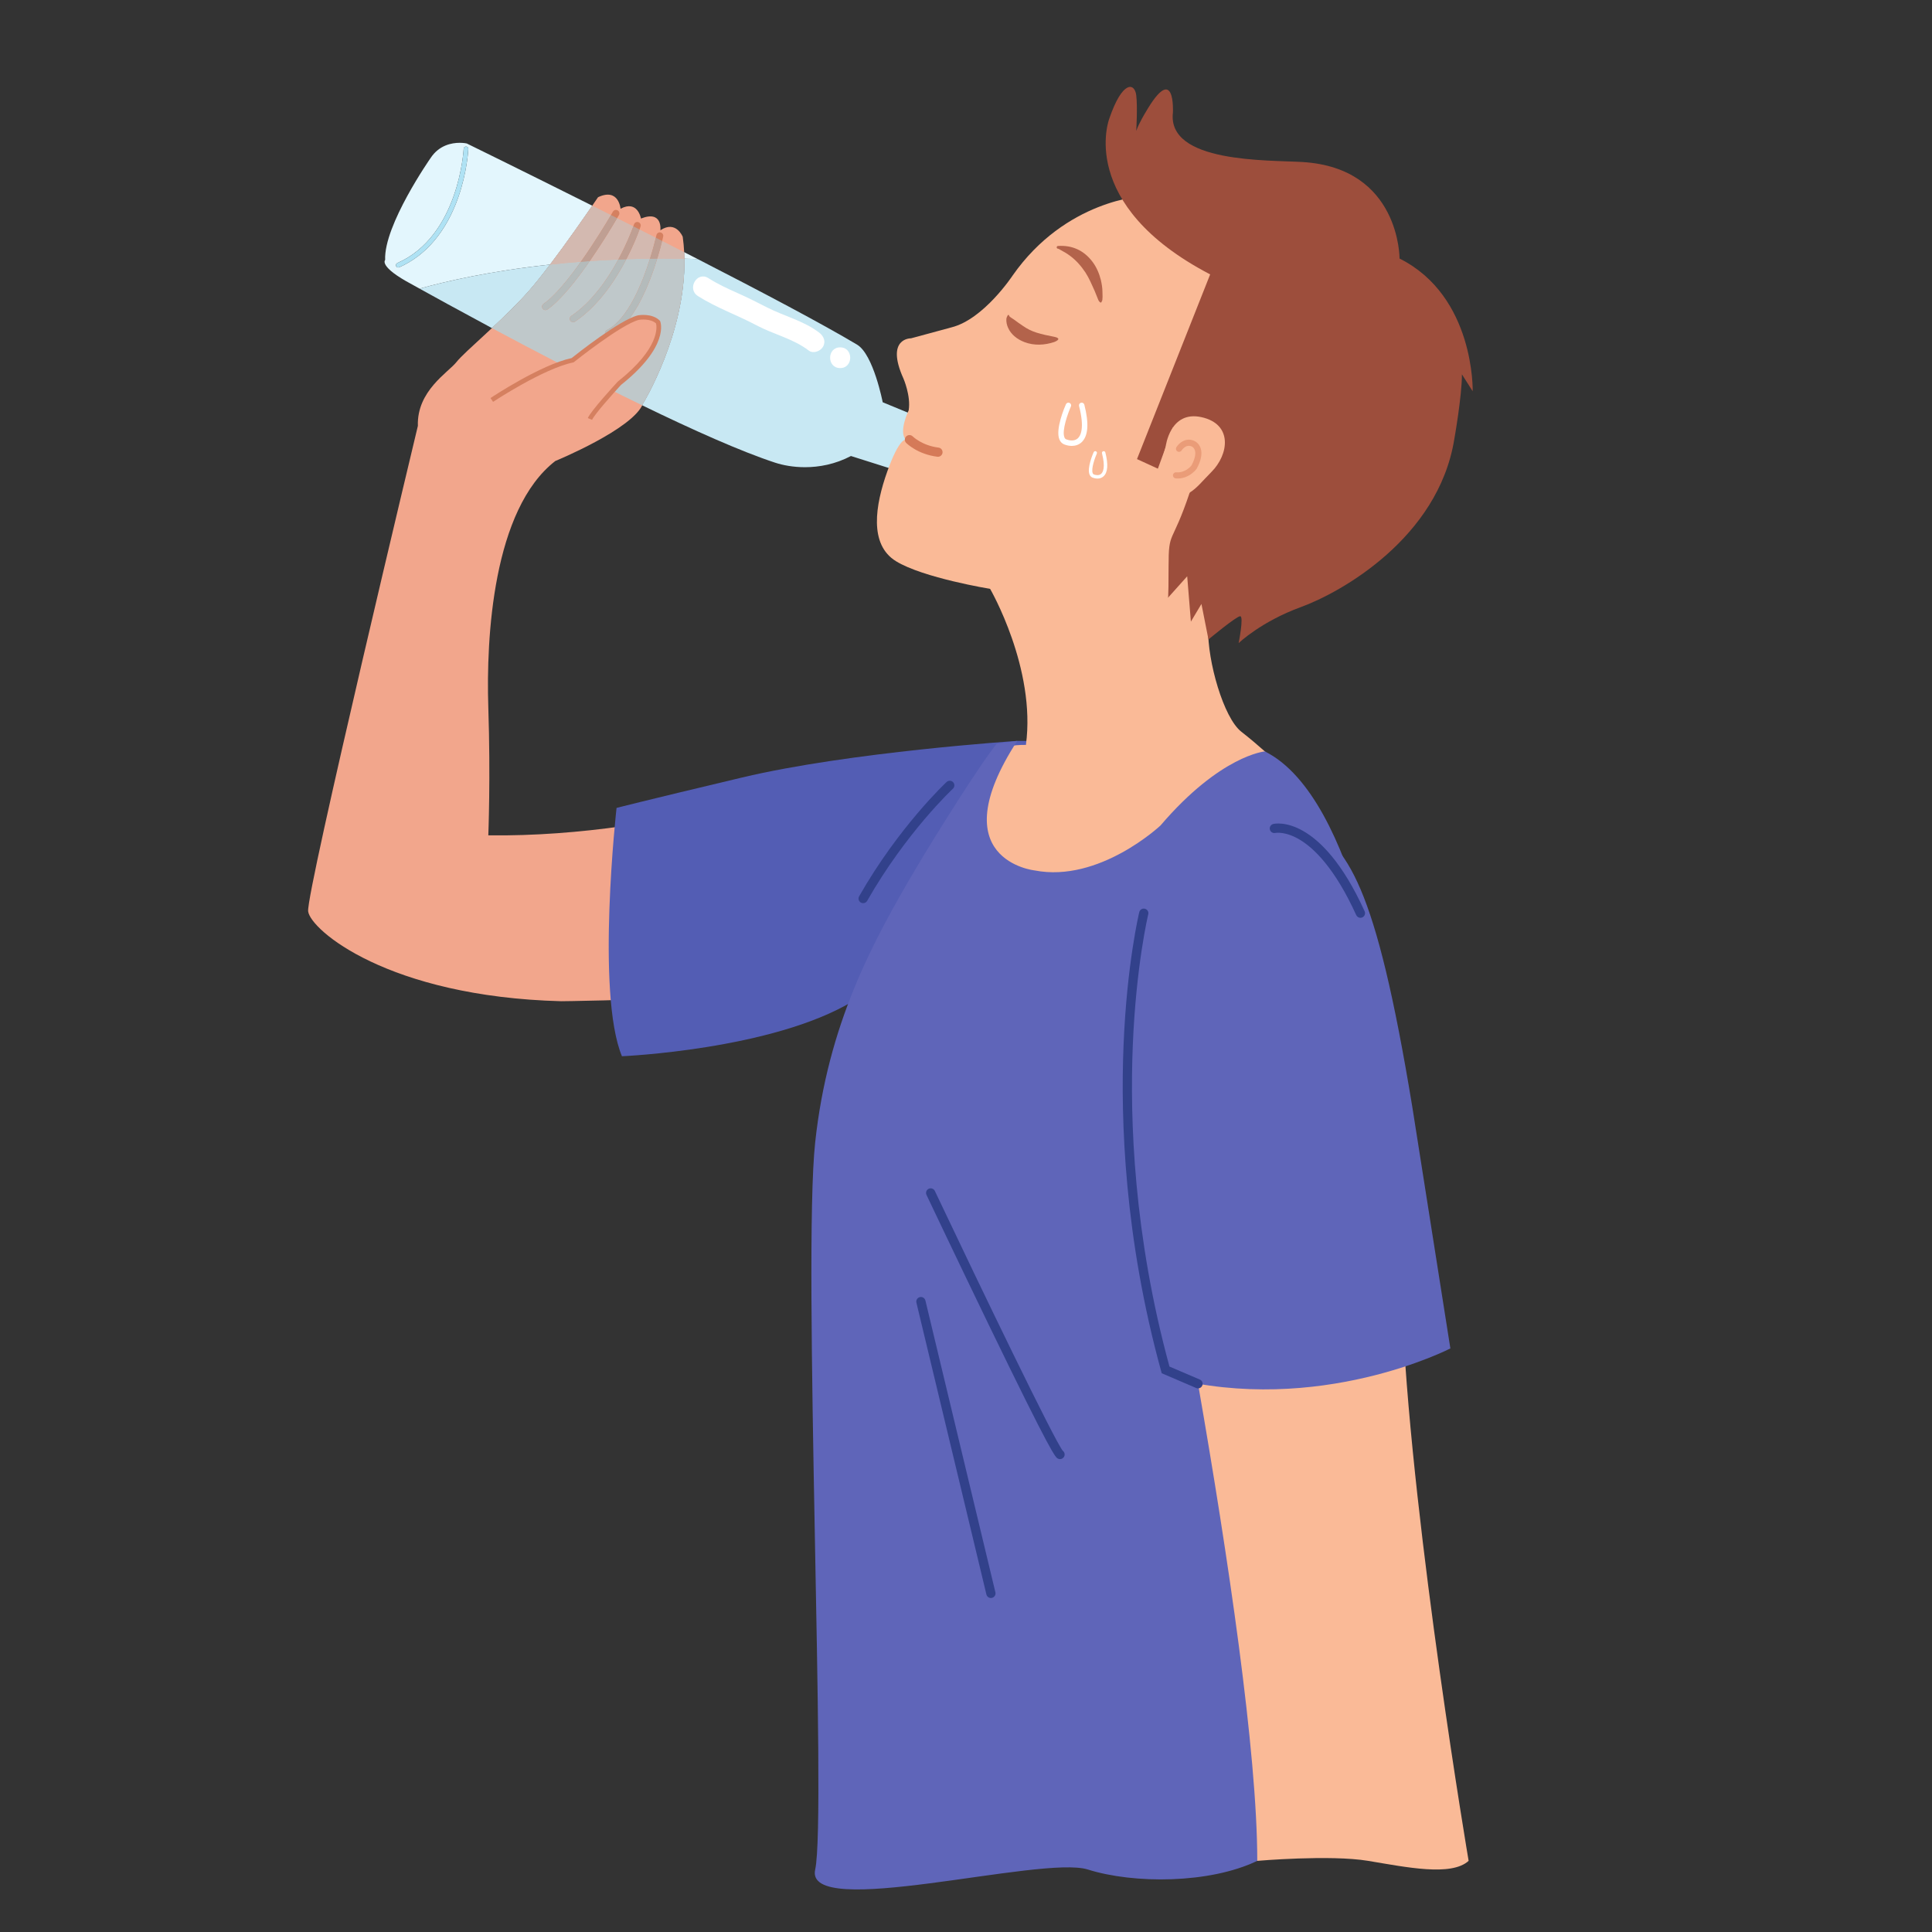 <svg xmlns="http://www.w3.org/2000/svg" xmlns:xlink="http://www.w3.org/1999/xlink" width="500" zoomAndPan="magnify" viewBox="0 0 375 375" height="500" preserveAspectRatio="xMidYMid meet" version="1.0"><rect x="0" y="0" width="375" height="375" fill="#333333" stroke="none"/><defs><clipPath id="d531132e75"><path d="M 59.371 37 L 196 37 L 196 195 L 59.371 195 Z M 59.371 37 " clip-rule="nonzero"/></clipPath><clipPath id="eb58de125f"><path d="M 214.355 16.875 L 285.848 16.875 L 285.848 125 L 214.355 125 Z M 214.355 16.875 " clip-rule="nonzero"/></clipPath><clipPath id="0cdfa9bc34"><path d="M 157.145 143.68 L 269.184 143.68 L 269.184 366.738 L 157.145 366.738 Z M 157.145 143.68 " clip-rule="nonzero"/></clipPath><clipPath id="91da4b5afe"><path d="M 219 156 L 285.871 156 L 285.871 363 L 219 363 Z M 219 156 " clip-rule="nonzero"/></clipPath></defs><g clip-path="url(#d531132e75)"><path fill="#f2a68c" d="M 195.141 145.695 C 195.141 145.695 172.285 145.324 164.203 149.57 C 164.203 149.57 130.871 162.59 94.781 162.141 C 94.781 162.141 95.23 150.961 94.781 137.324 C 94.336 123.688 95.68 98.871 107.785 89.48 C 107.785 89.48 123.023 83.219 124.82 78.301 C 124.82 78.301 134.758 62.055 132.516 45.957 C 132.516 45.957 131.207 42.68 128.18 44.691 C 128.18 44.691 128.676 40.742 124.414 42.418 C 124.414 42.418 123.773 38.727 120.449 40.52 C 120.449 40.52 120.113 36.379 116.078 38.281 C 116.078 38.281 107.559 50.914 102.629 56.504 C 97.695 62.094 90.188 68.242 88.617 70.254 C 87.047 72.266 80.883 75.84 81.109 82.66 C 81.109 82.66 59.367 173.32 59.812 176.895 C 60.262 180.477 75.281 193.441 108.902 194.336 C 108.902 194.336 160.91 193.891 171.891 188.074 L 195.141 145.695 " fill-opacity="1" fill-rule="nonzero"/></g><path fill="#d58060" d="M 105.879 60.191 C 105.664 60.191 105.457 60.09 105.324 59.902 C 105.113 59.598 105.188 59.18 105.496 58.969 C 110.801 55.297 118.887 41.219 118.969 41.078 C 119.152 40.758 119.562 40.645 119.883 40.828 C 120.207 41.012 120.32 41.422 120.137 41.742 C 119.797 42.332 111.812 56.23 106.262 60.074 C 106.145 60.152 106.012 60.191 105.879 60.191 " fill-opacity="1" fill-rule="nonzero"/><path fill="#d58060" d="M 111.258 62.539 C 111.043 62.539 110.828 62.438 110.699 62.246 C 110.492 61.938 110.574 61.52 110.883 61.312 C 118.883 55.918 123.02 43.672 123.062 43.547 C 123.176 43.195 123.555 43.008 123.91 43.121 C 124.262 43.238 124.453 43.617 124.336 43.969 C 124.164 44.488 120.023 56.773 111.633 62.422 C 111.52 62.5 111.387 62.539 111.258 62.539 " fill-opacity="1" fill-rule="nonzero"/><path fill="#d58060" d="M 118.094 65.332 C 117.848 65.332 117.613 65.199 117.492 64.969 C 117.328 64.637 117.457 64.234 117.789 64.066 C 124.043 60.895 127.379 45.781 127.414 45.629 C 127.488 45.266 127.848 45.039 128.211 45.113 C 128.574 45.195 128.805 45.551 128.727 45.914 C 128.586 46.559 125.219 61.805 118.398 65.262 C 118.301 65.309 118.195 65.332 118.094 65.332 " fill-opacity="1" fill-rule="nonzero"/><path fill="#e3f6fd" d="M 177.555 82.594 C 177.559 81.805 177.43 81.078 177.121 80.465 L 171.332 78.078 C 171.332 78.078 169.539 68.801 166.363 66.898 C 159.73 62.93 147.836 56.648 135.406 50.277 C 134.543 50.254 133.688 50.234 132.84 50.219 C 132.832 49.793 132.816 49.367 132.797 48.941 C 133.668 49.387 134.539 49.832 135.406 50.277 C 147.836 56.648 159.73 62.93 166.363 66.898 C 169.539 68.801 171.332 78.078 171.332 78.078 L 177.121 80.465 C 177.43 81.078 177.559 81.805 177.555 82.594 M 81.445 56.027 L 81.441 56.027 C 80.5 55.504 79.988 55.215 79.988 55.215 C 73.414 51.734 74.758 50.465 74.758 50.465 C 74.457 43.719 83.574 30.68 83.574 30.68 C 85.227 28.16 87.699 27.719 89.227 27.719 C 90.047 27.719 90.598 27.848 90.598 27.848 C 90.598 27.848 101.312 33.09 114.957 39.926 C 113.27 42.383 109.934 47.172 106.766 51.355 C 95.02 52.621 86.375 54.648 81.445 56.027 M 90.453 28.445 C 90.207 28.445 90.012 28.629 90 28.871 C 89.992 29.039 89.117 45.801 77.117 51.062 C 76.891 51.164 76.789 51.426 76.887 51.652 C 76.961 51.82 77.125 51.918 77.297 51.918 C 77.359 51.918 77.418 51.906 77.48 51.883 C 82.668 49.605 86.633 44.906 88.949 38.289 C 90.688 33.32 90.891 29.09 90.898 28.91 C 90.906 28.664 90.715 28.453 90.469 28.445 C 90.461 28.445 90.457 28.445 90.453 28.445 " fill-opacity="1" fill-rule="nonzero"/><path fill="#d3b9b0" d="M 106.766 51.355 C 109.934 47.172 113.27 42.383 114.957 39.926 C 116.145 40.52 117.352 41.125 118.582 41.742 C 117.695 43.242 115.395 47.059 112.738 50.801 C 110.668 50.961 108.676 51.148 106.766 51.355 M 114.477 50.676 C 116.938 47.129 118.984 43.715 119.785 42.348 C 120.82 42.867 121.871 43.398 122.926 43.93 C 122.586 44.867 121.605 47.406 120.004 50.371 C 118.105 50.449 116.262 50.555 114.477 50.676 M 121.578 50.312 C 122.922 47.727 123.773 45.547 124.137 44.543 C 125.184 45.07 126.234 45.605 127.293 46.141 C 127.113 46.883 126.734 48.375 126.16 50.203 C 124.602 50.223 123.074 50.262 121.578 50.312 M 132.84 50.219 C 131.531 50.195 130.242 50.184 128.973 50.184 C 128.508 50.184 128.043 50.188 127.582 50.188 C 128.027 48.738 128.34 47.531 128.527 46.77 C 129.949 47.488 131.375 48.215 132.797 48.941 C 132.816 49.367 132.832 49.793 132.84 50.219 " fill-opacity="1" fill-rule="nonzero"/><path fill="#bf9f93" d="M 112.738 50.801 C 115.395 47.059 117.695 43.242 118.582 41.742 C 118.98 41.945 119.383 42.145 119.785 42.348 C 118.984 43.715 116.938 47.129 114.477 50.676 C 113.891 50.715 113.309 50.758 112.738 50.801 " fill-opacity="1" fill-rule="nonzero"/><path fill="#bf9f93" d="M 120.004 50.371 C 121.605 47.406 122.586 44.867 122.926 43.93 C 123.328 44.133 123.73 44.34 124.137 44.543 C 123.773 45.547 122.922 47.727 121.578 50.312 C 121.047 50.328 120.523 50.348 120.004 50.371 " fill-opacity="1" fill-rule="nonzero"/><path fill="#bf9f93" d="M 126.16 50.203 C 126.734 48.375 127.113 46.883 127.293 46.141 C 127.703 46.352 128.117 46.559 128.527 46.77 C 128.34 47.531 128.027 48.738 127.582 50.188 C 127.105 50.191 126.629 50.195 126.16 50.203 " fill-opacity="1" fill-rule="nonzero"/><path fill="#c8e8f3" d="M 174.582 91.492 L 165.168 88.512 C 162.082 90.133 158.961 90.684 156.238 90.684 C 153.953 90.684 151.949 90.293 150.484 89.816 C 143.844 87.641 134.441 83.434 124.656 78.676 C 124.719 78.551 124.773 78.426 124.82 78.301 C 124.82 78.301 133.078 64.801 132.84 50.219 C 133.688 50.234 134.543 50.254 135.406 50.277 C 147.836 56.648 159.73 62.93 166.363 66.898 C 169.539 68.801 171.332 78.078 171.332 78.078 L 177.121 80.465 C 177.43 81.078 177.559 81.805 177.555 82.594 C 177.555 86.379 174.582 91.492 174.582 91.492 M 95.48 63.68 C 88.941 60.172 83.824 57.348 81.445 56.027 C 86.375 54.648 95.02 52.621 106.766 51.355 C 105.289 53.305 103.848 55.117 102.629 56.504 C 100.496 58.918 97.887 61.434 95.48 63.68 " fill-opacity="1" fill-rule="nonzero"/><path fill="#bfc8ca" d="M 124.656 78.676 C 114.441 73.707 103.809 68.141 95.48 63.68 C 97.887 61.434 100.496 58.918 102.629 56.504 C 103.848 55.117 105.289 53.305 106.766 51.355 C 108.676 51.148 110.668 50.961 112.738 50.801 C 110.355 54.156 107.688 57.453 105.496 58.969 C 105.188 59.18 105.113 59.598 105.324 59.902 C 105.457 60.09 105.664 60.191 105.879 60.191 C 106.012 60.191 106.145 60.152 106.262 60.074 C 108.812 58.305 111.875 54.418 114.477 50.676 C 116.262 50.555 118.105 50.449 120.004 50.371 C 117.961 54.141 114.91 58.598 110.883 61.312 C 110.574 61.52 110.492 61.938 110.699 62.246 C 110.828 62.438 111.043 62.539 111.258 62.539 C 111.387 62.539 111.52 62.5 111.633 62.422 C 116.184 59.359 119.484 54.344 121.578 50.312 C 123.074 50.262 124.602 50.223 126.16 50.203 C 124.66 54.965 121.836 62.012 117.789 64.066 C 117.457 64.234 117.328 64.637 117.492 64.969 C 117.613 65.199 117.848 65.332 118.094 65.332 C 118.195 65.332 118.301 65.309 118.398 65.262 C 123.023 62.914 126.062 55.148 127.582 50.188 C 128.043 50.188 128.508 50.184 128.973 50.184 C 130.242 50.184 131.531 50.195 132.84 50.219 C 133.078 64.801 124.82 78.301 124.82 78.301 C 124.773 78.426 124.719 78.551 124.656 78.676 " fill-opacity="1" fill-rule="nonzero"/><path fill="#b4bbbb" d="M 105.879 60.191 C 105.664 60.191 105.457 60.09 105.324 59.902 C 105.113 59.598 105.188 59.18 105.496 58.969 C 107.688 57.453 110.355 54.156 112.738 50.801 C 113.309 50.758 113.891 50.715 114.477 50.676 C 111.875 54.418 108.812 58.305 106.262 60.074 C 106.145 60.152 106.012 60.191 105.879 60.191 " fill-opacity="1" fill-rule="nonzero"/><path fill="#b4bbbb" d="M 111.258 62.539 C 111.043 62.539 110.828 62.438 110.699 62.246 C 110.492 61.938 110.574 61.52 110.883 61.312 C 114.91 58.598 117.961 54.141 120.004 50.371 C 120.523 50.348 121.047 50.328 121.578 50.312 C 119.484 54.344 116.184 59.359 111.633 62.422 C 111.52 62.5 111.387 62.539 111.258 62.539 " fill-opacity="1" fill-rule="nonzero"/><path fill="#b4bbbb" d="M 118.094 65.332 C 117.848 65.332 117.613 65.199 117.492 64.969 C 117.328 64.637 117.457 64.234 117.789 64.066 C 121.836 62.012 124.66 54.965 126.16 50.203 C 126.629 50.195 127.105 50.191 127.582 50.188 C 126.062 55.148 123.023 62.914 118.398 65.262 C 118.301 65.309 118.195 65.332 118.094 65.332 " fill-opacity="1" fill-rule="nonzero"/><path fill="#f2a68c" d="M 127.734 62.539 C 126.387 61.199 123.922 61.645 123.922 61.645 C 120.336 62.539 111.145 69.918 111.145 69.918 C 105.207 71.145 95.453 77.629 95.453 77.629 L 114.508 81.32 C 115.07 79.977 120.223 74.391 120.223 74.391 C 129.527 67.012 127.734 62.539 127.734 62.539 " fill-opacity="1" fill-rule="nonzero"/><path fill="#d58060" d="M 114.922 81.492 L 114.094 81.148 C 114.668 79.773 119.359 74.664 119.895 74.086 L 119.945 74.039 C 128.133 67.543 127.492 63.402 127.34 62.781 C 126.203 61.754 124.195 62.055 124.016 62.082 C 120.555 62.961 111.52 70.191 111.426 70.266 L 111.344 70.332 L 111.238 70.355 C 105.449 71.555 95.801 77.938 95.703 78 L 95.207 77.258 C 95.605 76.992 104.984 70.785 110.949 69.504 C 111.941 68.711 120.316 62.082 123.812 61.211 L 123.844 61.203 C 123.953 61.184 126.555 60.734 128.051 62.223 L 128.117 62.289 L 128.148 62.371 C 128.227 62.566 129.953 67.23 120.531 74.719 C 119.094 76.277 115.355 80.457 114.922 81.492 " fill-opacity="1" fill-rule="nonzero"/><path fill="#535db4" d="M 197.445 143.809 C 197.445 143.809 164.957 145.934 144.031 150.914 C 123.707 155.746 119.672 156.82 119.672 156.82 C 119.672 156.82 115.637 192.793 120.719 205.016 C 120.719 205.016 149.859 203.777 165.551 194.336 C 165.551 194.336 194.906 146.84 201.863 143.809 L 197.445 143.809 " fill-opacity="1" fill-rule="nonzero"/><path fill="#afe2f4" d="M 77.297 51.918 C 77.125 51.918 76.961 51.82 76.887 51.652 C 76.789 51.426 76.891 51.164 77.117 51.062 C 89.117 45.801 89.992 29.039 90 28.871 C 90.012 28.629 90.207 28.445 90.453 28.445 C 90.457 28.445 90.461 28.445 90.469 28.445 C 90.715 28.453 90.906 28.664 90.898 28.91 C 90.891 29.09 90.688 33.32 88.949 38.289 C 86.633 44.906 82.668 49.605 77.48 51.883 C 77.418 51.906 77.359 51.918 77.297 51.918 " fill-opacity="1" fill-rule="nonzero"/><path fill="#ffffff" d="M 159.012 64.566 C 155.996 62.262 152.195 61.363 148.855 59.656 C 146.961 58.691 145.094 57.738 143.148 56.879 C 141.207 56.016 139.285 55.125 137.492 53.984 C 135.293 52.582 133.273 56.066 135.457 57.457 C 139.023 59.73 143.09 61.148 146.816 63.133 C 150.141 64.902 153.945 65.727 156.977 68.039 C 157.852 68.707 159.23 68.176 159.738 67.316 C 160.344 66.281 159.883 65.23 159.012 64.566 " fill-opacity="1" fill-rule="nonzero"/><path fill="#ffffff" d="M 163.078 67.422 C 160.473 67.422 160.473 71.445 163.078 71.445 C 165.676 71.445 165.676 67.422 163.078 67.422 " fill-opacity="1" fill-rule="nonzero"/><path fill="#faba97" d="M 221.879 38.059 C 221.879 38.059 206.863 38.727 196.547 53.484 C 196.547 53.484 190.945 61.98 184.668 63.543 L 176.824 65.668 C 176.824 65.668 171.781 65.559 175.367 73.496 C 175.367 73.496 176.824 76.848 176.375 79.645 C 176.375 79.645 174.359 83.777 175.816 85.344 C 175.816 85.344 174.582 84.895 172.227 91.492 C 169.875 98.086 168.641 105.688 173.91 108.93 C 179.18 112.172 192.18 114.297 192.18 114.297 C 192.18 114.297 201.137 129.734 199.129 144.59 C 199.129 144.59 193.496 144.328 192.449 147.035 C 190.773 151.383 181.242 191.75 225.773 161.793 C 232.152 157.504 237.797 146.043 247.359 147.535 C 247.359 147.535 244.371 144.703 240.934 142.02 C 237.496 139.336 234.355 128.309 234.508 122.047 C 234.508 122.047 241.828 70.254 235.777 50.129 C 235.777 50.129 226.363 40.742 221.879 38.059 " fill-opacity="1" fill-rule="nonzero"/><path fill="#b3634b" d="M 205.379 47.742 C 208.086 47.566 210.352 48.582 212.027 50.781 C 212.828 51.832 213.359 53.074 213.676 54.348 C 213.848 55.098 213.977 55.863 213.984 56.633 C 213.984 56.91 214.086 58.367 213.848 58.484 C 213.738 59.059 213.289 58.48 213.203 58.273 C 212.945 57.676 212.719 57.062 212.469 56.461 C 211.922 55.242 211.41 54.023 210.688 52.895 C 209.871 51.672 208.93 50.582 207.75 49.695 C 207.164 49.254 206.539 48.875 205.887 48.535 C 205.789 48.484 205.473 48.266 205.348 48.27 C 205.004 48.25 205.035 47.723 205.379 47.742 C 205.375 47.742 205.23 47.734 205.379 47.742 " fill-opacity="1" fill-rule="nonzero"/><path fill="#b3634b" d="M 195.906 61.348 C 195.922 61.484 196.672 61.922 196.777 62 C 197.367 62.445 197.973 62.871 198.586 63.281 C 199.379 63.84 200.258 64.266 201.18 64.559 C 202.289 64.91 203.422 65.137 204.562 65.359 C 205.645 65.57 205.73 65.93 204.656 66.375 C 202.758 67.016 200.695 67.121 198.805 66.387 C 197.469 65.863 196.258 64.961 195.668 63.621 C 195.418 63.074 195.285 62.449 195.34 61.852 C 195.359 61.641 195.719 60.676 195.906 61.348 C 195.906 61.355 195.867 61.207 195.906 61.348 " fill-opacity="1" fill-rule="nonzero"/><path fill="#d57a58" d="M 182.055 88.66 C 182.02 88.66 181.98 88.656 181.941 88.652 C 178.09 88.172 175.973 86.055 175.883 85.965 C 175.539 85.609 175.543 85.043 175.898 84.699 C 176.25 84.355 176.816 84.359 177.164 84.711 C 177.199 84.746 178.98 86.48 182.164 86.879 C 182.656 86.938 183.004 87.387 182.945 87.875 C 182.887 88.328 182.5 88.66 182.055 88.66 " fill-opacity="1" fill-rule="nonzero"/><g clip-path="url(#eb58de125f)"><path fill="#9d4e3c" d="M 271.652 50.184 C 271.652 50.184 271.777 32.602 252.824 31.449 C 246.098 31.043 226.492 31.672 227.664 21.836 C 227.664 21.836 228.164 11.773 222.336 21.836 C 222.336 21.836 221.062 23.895 220.543 25.414 C 220.543 25.414 220.824 20.801 220.543 18.48 C 220.242 16.023 217.855 15.574 215.312 23.027 C 215.312 23.027 208.887 39.672 234.891 53.262 L 220.691 89.109 L 224.742 90.969 L 227.664 82.945 C 227.664 82.945 234.422 85.184 230.918 95.617 C 227.418 106.047 226.82 102.77 226.82 109.922 C 226.82 117.078 226.672 116.059 226.672 116.059 L 230.434 111.859 L 231.152 120.656 L 233.199 117.227 L 234.562 124.117 C 234.562 124.117 239.973 119.609 240.719 119.609 C 241.465 119.609 240.418 124.828 240.418 124.828 C 240.418 124.828 244.754 120.656 252.523 117.824 C 260.293 114.992 279.125 104.426 282.262 85.34 C 282.262 85.34 283.758 76.984 283.758 72.66 L 285.848 75.941 C 285.848 75.941 286.297 57.52 271.652 50.184 " fill-opacity="1" fill-rule="nonzero"/></g><path fill="#faba97" d="M 226.258 86.672 C 226.258 86.672 227.074 79.629 233.199 80.969 C 239.324 82.312 238.543 88.215 235.105 91.641 C 231.668 95.07 231.031 97.156 223.504 97.008 L 226.258 86.672 " fill-opacity="1" fill-rule="nonzero"/><path fill="#ea9c78" d="M 228.102 92.84 C 228.137 92.848 228.172 92.855 228.207 92.859 C 230.699 93.082 232.191 91.094 232.254 91.012 L 232.277 90.977 L 232.297 90.938 C 233.156 89.344 233.402 88.004 233.031 86.953 C 232.703 86.031 232.02 85.676 231.867 85.609 C 230.18 84.789 228.82 86.027 228.34 86.797 C 228.168 87.074 228.25 87.441 228.531 87.617 C 228.809 87.789 229.176 87.707 229.348 87.43 C 229.438 87.293 230.227 86.129 231.352 86.68 L 231.379 86.691 L 231.383 86.695 C 231.438 86.723 231.762 86.906 231.918 87.379 C 232.082 87.871 232.098 88.781 231.27 90.336 C 231.102 90.551 230.008 91.824 228.312 91.676 C 227.988 91.648 227.695 91.887 227.668 92.215 C 227.641 92.504 227.828 92.766 228.102 92.84 " fill-opacity="1" fill-rule="nonzero"/><g clip-path="url(#0cdfa9bc34)"><path fill="#5f65b9" d="M 245.508 145.848 C 245.508 145.848 236.906 146.59 225.25 160.227 C 225.25 160.227 213.371 171.406 200.816 168.949 C 200.816 168.949 182.418 166.961 197.445 143.809 L 193.496 144.328 C 190.242 148.262 181.348 162.547 177.953 168.277 C 169.211 183.031 160.691 198.906 158.227 221.711 C 155.762 244.516 160.469 352.891 158.227 362.867 C 155.984 372.844 202.164 360.047 211.129 362.867 C 220.094 365.691 234.797 365.633 244.035 361.191 L 269.176 200.727 C 269.176 200.727 263.754 154.949 245.508 145.848 " fill-opacity="1" fill-rule="nonzero"/></g><g clip-path="url(#91da4b5afe)"><path fill="#faba97" d="M 257.484 163.695 C 257.484 163.695 244.707 152.031 233.273 159.09 C 233.273 159.09 212.426 167.391 221.168 208.477 C 221.168 208.477 244.035 318.871 244.035 361.191 C 244.035 361.191 258.156 359.965 265.555 361.191 C 272.953 362.418 281.695 364.258 285.059 361.191 C 285.059 361.191 274.301 297.664 272.281 256.746 C 272.281 256.746 274.039 185.309 257.484 163.695 " fill-opacity="1" fill-rule="nonzero"/></g><path fill="#5f65b9" d="M 253.047 159.332 C 261.602 164.52 266.945 171.184 274.117 214.781 L 281.516 261.73 C 281.516 261.73 255.961 274.922 226.598 267.32 C 226.598 267.32 205.562 185.734 225.773 161.793 C 225.773 161.793 237.676 150.02 253.047 159.332 " fill-opacity="1" fill-rule="nonzero"/><path fill="#32418b" d="M 232.535 269.488 C 232.418 269.488 232.297 269.465 232.184 269.414 L 225.492 266.547 L 225.375 266.133 C 218.258 240.258 217.477 217.426 218.082 202.832 C 218.73 187 221.109 177.137 221.133 177.039 C 221.25 176.559 221.738 176.266 222.215 176.383 C 222.699 176.5 222.992 176.984 222.875 177.461 C 222.852 177.559 220.512 187.289 219.871 202.961 C 219.281 217.34 220.043 239.785 226.992 265.246 L 232.891 267.773 C 233.348 267.969 233.555 268.492 233.359 268.945 C 233.215 269.285 232.883 269.488 232.535 269.488 " fill-opacity="1" fill-rule="nonzero"/><path fill="#32418b" d="M 167.535 175.305 C 167.387 175.305 167.234 175.27 167.094 175.191 C 166.664 174.945 166.512 174.398 166.758 173.969 C 174.469 160.438 183.645 151.863 183.738 151.781 C 184.102 151.445 184.668 151.465 185.004 151.824 C 185.34 152.188 185.32 152.754 184.957 153.09 C 184.867 153.172 175.883 161.574 168.316 174.855 C 168.152 175.145 167.848 175.305 167.535 175.305 " fill-opacity="1" fill-rule="nonzero"/><path fill="#32418b" d="M 264.059 178.145 C 263.719 178.145 263.391 177.949 263.242 177.617 C 259.082 168.465 255 164.613 252.305 162.996 C 249.473 161.293 247.574 161.668 247.559 161.672 C 247.074 161.785 246.598 161.492 246.48 161.012 C 246.363 160.531 246.668 160.047 247.148 159.93 C 247.52 159.844 256.289 157.98 264.875 176.879 C 265.078 177.332 264.879 177.859 264.43 178.066 C 264.309 178.117 264.18 178.145 264.059 178.145 " fill-opacity="1" fill-rule="nonzero"/><path fill="#32418b" d="M 192.332 310.172 C 191.926 310.172 191.559 309.895 191.461 309.484 L 177.875 252.844 C 177.758 252.367 178.059 251.883 178.539 251.77 C 179.02 251.652 179.504 251.949 179.621 252.43 L 193.207 309.07 C 193.32 309.547 193.023 310.031 192.543 310.145 C 192.473 310.164 192.402 310.172 192.332 310.172 " fill-opacity="1" fill-rule="nonzero"/><path fill="#32418b" d="M 205.75 283.215 C 205.617 283.215 205.484 283.188 205.359 283.125 C 204.859 282.883 204.238 282.582 191.883 257.078 C 185.844 244.609 179.891 232.055 179.832 231.93 C 179.621 231.484 179.812 230.949 180.258 230.738 C 180.707 230.527 181.242 230.719 181.453 231.164 C 190.609 250.477 204.719 279.723 206.301 281.613 C 206.629 281.867 206.742 282.324 206.555 282.711 C 206.402 283.027 206.082 283.215 205.75 283.215 " fill-opacity="1" fill-rule="nonzero"/><path fill="#ffffff" d="M 208.035 86.551 C 207.578 86.551 207.094 86.461 206.594 86.273 C 206.16 86.105 205.828 85.777 205.633 85.312 C 204.793 83.316 206.676 78.957 206.895 78.469 C 207.012 78.203 207.324 78.082 207.59 78.199 C 207.859 78.316 207.98 78.629 207.863 78.895 C 207.324 80.113 206.047 83.566 206.609 84.906 C 206.719 85.164 206.867 85.246 206.969 85.281 C 207.391 85.445 208.457 85.746 209.191 85.09 C 209.758 84.582 210.547 83.094 209.445 78.812 C 209.371 78.531 209.543 78.242 209.824 78.168 C 210.109 78.098 210.398 78.266 210.469 78.551 C 211.414 82.227 211.223 84.695 209.898 85.875 C 209.395 86.324 208.75 86.551 208.035 86.551 " fill-opacity="1" fill-rule="nonzero"/><path fill="#ffffff" d="M 213.004 92.895 C 212.711 92.895 212.406 92.836 212.09 92.715 C 211.812 92.613 211.602 92.402 211.48 92.109 C 210.949 90.844 212.141 88.082 212.277 87.77 C 212.355 87.602 212.551 87.523 212.723 87.598 C 212.891 87.672 212.969 87.871 212.891 88.039 C 212.551 88.812 211.742 91 212.098 91.852 C 212.168 92.012 212.262 92.066 212.324 92.09 C 212.594 92.191 213.27 92.383 213.734 91.969 C 214.094 91.648 214.594 90.703 213.895 87.988 C 213.848 87.809 213.957 87.625 214.137 87.582 C 214.316 87.535 214.5 87.641 214.547 87.82 C 215.145 90.152 215.023 91.715 214.184 92.465 C 213.867 92.75 213.457 92.895 213.004 92.895 " fill-opacity="1" fill-rule="nonzero"/></svg>